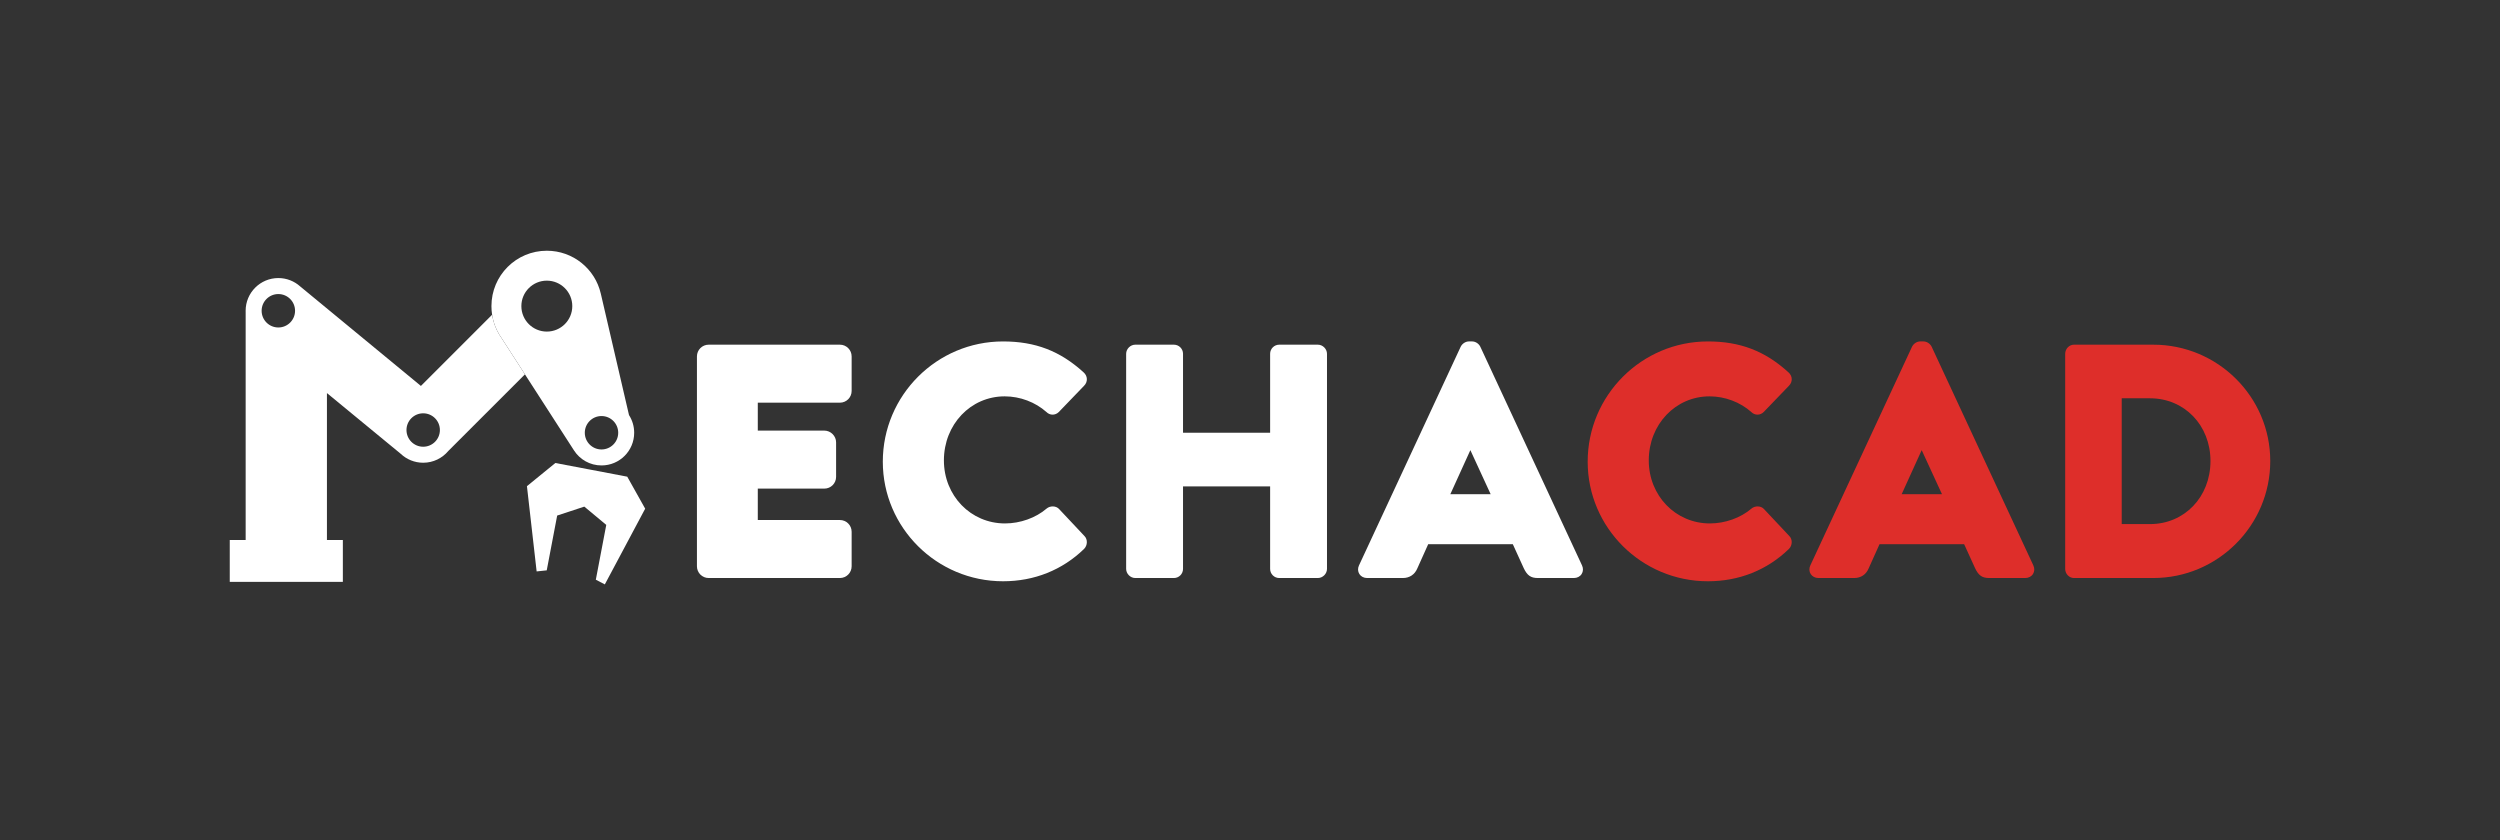 <svg width="235" height="79" viewBox="0 0 235 79" fill="none" xmlns="http://www.w3.org/2000/svg">
<rect x="0" y="0" width="235" height="79" fill="#333333" stroke="none"/>
<path fill-rule="evenodd" clip-rule="evenodd" d="M21.597 50.76H23.092V29.337C23.091 29.296 23.09 29.254 23.09 29.212C23.09 27.514 24.466 26.137 26.164 26.137C26.948 26.137 27.663 26.431 28.207 26.915L39.565 36.278L46.258 29.585C46.383 30.391 46.693 31.135 47.142 31.773L47.142 31.774L49.344 35.188L42.142 42.39C41.577 43.066 40.729 43.497 39.78 43.497C38.962 43.497 38.218 43.178 37.668 42.657L30.732 36.949V50.76H32.228V54.695H30.732H29.236H23.092H21.597V50.76ZM39.78 41.993C40.647 41.993 41.35 41.29 41.35 40.422C41.35 39.555 40.647 38.851 39.78 38.851C38.912 38.851 38.209 39.555 38.209 40.422C38.209 41.29 38.912 41.993 39.78 41.993ZM26.164 30.783C27.032 30.783 27.735 30.08 27.735 29.212C27.735 28.345 27.032 27.641 26.164 27.641C25.297 27.641 24.593 28.345 24.593 29.212C24.593 30.08 25.297 30.783 26.164 30.783Z" fill="white"/>
<path fill-rule="evenodd" clip-rule="evenodd" d="M56.541 43.751C58.241 43.751 59.613 42.378 59.613 40.679C59.613 40.065 59.434 39.495 59.126 39.016L59.126 39.016L56.476 27.604L56.472 27.59L56.472 27.589C55.937 25.282 53.873 23.569 51.401 23.569C48.521 23.569 46.195 25.895 46.195 28.775C46.195 29.893 46.546 30.927 47.142 31.774L47.142 31.774L53.958 42.343L53.958 42.343C54.504 43.191 55.456 43.751 56.541 43.751ZM56.541 42.249C57.409 42.249 58.112 41.546 58.112 40.679C58.112 39.811 57.409 39.108 56.541 39.108C55.674 39.108 54.971 39.811 54.971 40.679C54.971 41.546 55.674 42.249 56.541 42.249ZM51.401 31.169C52.723 31.169 53.795 30.097 53.795 28.775C53.795 27.453 52.723 26.381 51.401 26.381C50.08 26.381 49.008 27.453 49.008 28.775C49.008 30.097 50.08 31.169 51.401 31.169Z" fill="white"/>
<path fill-rule="evenodd" clip-rule="evenodd" d="M55.583 44.164L58.962 44.808L60.647 47.816L56.854 54.934L56.008 54.492L56.989 49.34L54.925 47.622L52.374 48.462L51.393 53.613L50.444 53.714L49.532 45.7L52.204 43.522L55.583 44.164Z" fill="white"/>
<path d="M94.44 37.257C95.885 37.257 97.321 37.799 98.37 38.735C98.693 39.058 99.199 39.057 99.526 38.731L101.905 36.26C102.08 36.086 102.172 35.861 102.165 35.628C102.158 35.393 102.05 35.172 101.865 35.008C99.656 32.993 97.319 32.095 94.287 32.095C88.055 32.095 82.984 37.165 82.984 43.398C82.984 49.597 88.055 54.639 94.287 54.639C97.219 54.639 99.852 53.588 101.905 51.596C102.236 51.265 102.251 50.698 101.941 50.389L99.567 47.863C99.431 47.704 99.217 47.609 98.98 47.603C98.759 47.599 98.54 47.67 98.385 47.803C97.367 48.679 95.904 49.203 94.471 49.203C91.25 49.203 88.727 46.599 88.727 43.276C88.727 39.901 91.237 37.257 94.44 37.257Z" fill="white"/>
<path d="M123.882 32.4H120.247C119.776 32.4 119.392 32.784 119.392 33.255V40.679H111.204V33.255C111.204 32.784 110.82 32.4 110.349 32.4H106.713C106.258 32.4 105.858 32.8 105.858 33.255V53.479C105.858 53.934 106.258 54.334 106.713 54.334H110.349C110.82 54.334 111.204 53.95 111.204 53.479V45.719H119.392V53.479C119.392 53.95 119.776 54.334 120.247 54.334H123.882C124.337 54.334 124.737 53.934 124.737 53.479V33.255C124.737 32.8 124.337 32.4 123.882 32.4Z" fill="white"/>
<path d="M140.121 46.453H136.332L138.214 42.313L140.121 46.453ZM139.145 32.582C139.002 32.295 138.687 32.094 138.381 32.094H138.075C137.768 32.094 137.454 32.295 137.307 32.589L127.745 53.15L127.744 53.15C127.616 53.428 127.63 53.722 127.781 53.959C127.934 54.197 128.2 54.334 128.513 54.334H131.873C132.495 54.334 132.988 54.005 133.224 53.439L134.25 51.157H142.206L143.234 53.413C143.556 54.093 143.901 54.334 144.552 54.334H147.943C148.255 54.334 148.522 54.197 148.674 53.959C148.826 53.722 148.839 53.428 148.711 53.15L139.145 32.582Z" fill="white"/>
<path d="M160.698 37.257C162.142 37.257 163.579 37.799 164.628 38.735C164.951 39.058 165.457 39.057 165.784 38.731L168.163 36.26C168.337 36.086 168.429 35.861 168.423 35.628C168.416 35.393 168.308 35.172 168.123 35.008C165.914 32.993 163.577 32.095 160.545 32.095C154.313 32.095 149.242 37.165 149.242 43.398C149.242 49.597 154.313 54.639 160.545 54.639C163.477 54.639 166.11 53.588 168.163 51.596C168.494 51.265 168.508 50.698 168.199 50.389L165.825 47.863C165.688 47.704 165.474 47.609 165.238 47.603C165.018 47.599 164.798 47.67 164.643 47.803C163.625 48.679 162.162 49.203 160.729 49.203C157.508 49.203 154.984 46.599 154.984 43.276C154.984 39.901 157.494 37.257 160.698 37.257Z" fill="#DE2E2A"/>
<path d="M182.546 46.453H178.757L180.639 42.313L182.546 46.453ZM181.57 32.582C181.426 32.295 181.112 32.094 180.805 32.094H180.5C180.193 32.094 179.879 32.295 179.732 32.589L170.17 53.15L170.169 53.15C170.041 53.428 170.055 53.722 170.206 53.959C170.359 54.197 170.625 54.334 170.938 54.334H174.298C174.919 54.334 175.413 54.005 175.648 53.439L176.675 51.157H184.631L185.659 53.413C185.981 54.093 186.326 54.334 186.977 54.334H190.367C190.68 54.334 190.947 54.197 191.099 53.959C191.25 53.722 191.264 53.428 191.135 53.15L181.57 32.582Z" fill="#DE2E2A"/>
<path d="M207.784 43.337C207.784 46.715 205.34 49.264 202.101 49.264H199.442V37.44H202.101C205.34 37.44 207.784 39.975 207.784 43.337ZM202.406 32.4H194.952C194.505 32.4 194.128 32.792 194.128 33.255V53.479C194.128 53.942 194.505 54.334 194.952 54.334H202.406C208.47 54.334 213.404 49.4 213.404 43.337C213.404 37.306 208.47 32.4 202.406 32.4Z" fill="#DE2E2A"/>
<path d="M78.952 37.852C79.56 37.852 80.054 37.358 80.054 36.751V33.502C80.054 32.894 79.56 32.4 78.952 32.4H66.613C66.006 32.4 65.512 32.894 65.512 33.502V53.232C65.512 53.84 66.006 54.334 66.613 54.334H78.952C79.56 54.334 80.054 53.84 80.054 53.232V49.984C80.054 49.376 79.56 48.882 78.952 48.882H71.232V45.929H77.492C78.099 45.929 78.593 45.435 78.593 44.828V41.579C78.593 40.982 78.089 40.477 77.492 40.477H71.232V37.852H78.952Z" fill="white"/>
</svg>
